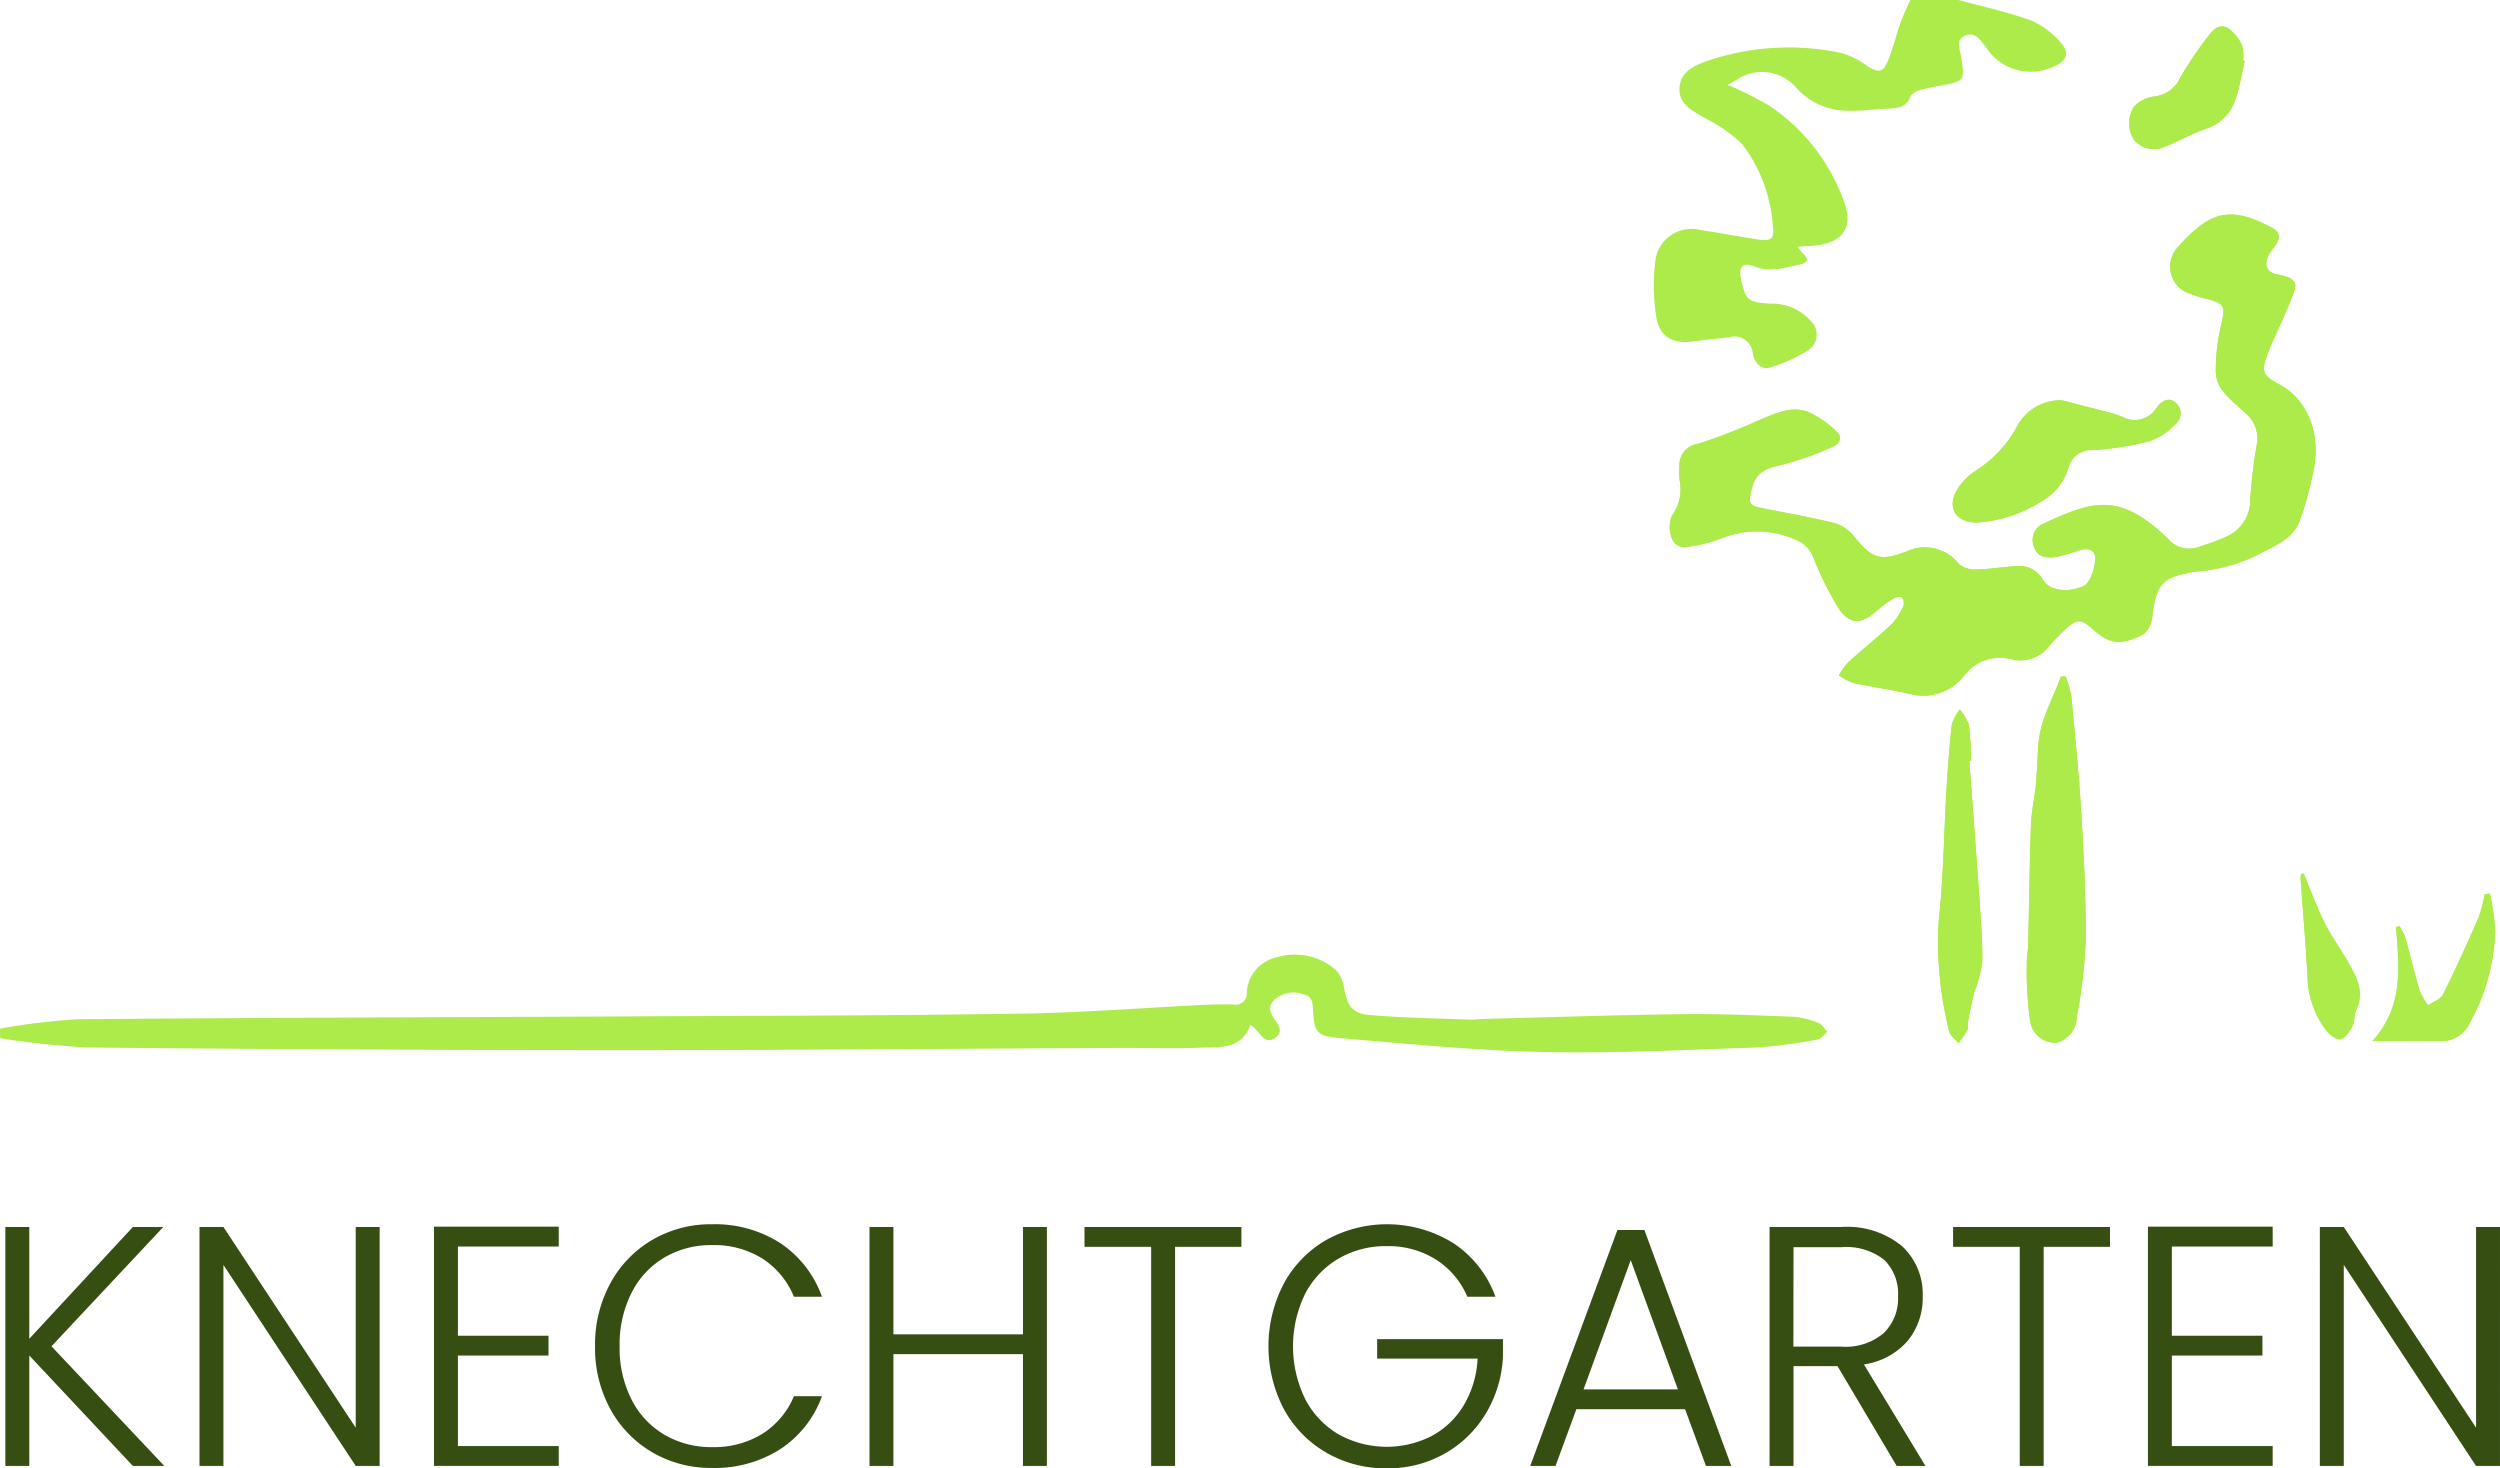 <?xml version="1.0" encoding="UTF-8"?>
<svg xmlns="http://www.w3.org/2000/svg" viewBox="0 0 213 125.102">
  <g data-name="Group 201">
    <path data-name="Path 437" d="M192.321 37.622a46.989 46.989 0 0 0-.6 4.86 3.411 3.411 0 0 1-2.056 3.253 21.29 21.29 0 0 1-2.3.851 2.353 2.353 0 0 1-2.663-.691c-4.03-3.877-6.252-3.326-10.539-1.3a1.5 1.5 0 0 0-.849 2.038c.314.9 1.125.938 1.884.819a15.459 15.459 0 0 0 1.967-.566c.918-.273 1.479.062 1.33 1.005-.117.739-.445 1.8-.984 2.045-1.194.537-2.836.488-3.471-.55a2.279 2.279 0 0 0-2.237-1.152c-1.121.062-2.238.264-3.358.283a2.19 2.19 0 0 1-1.538-.448 3.665 3.665 0 0 0-4.521-1.06c-2.23.827-2.882.575-4.4-1.271a3.369 3.369 0 0 0-1.607-1.147c-2.142-.53-4.322-.91-6.487-1.347-.514-.1-.9-.273-.785-.944.31-1.867.924-2.32 2.777-2.717a26.359 26.359 0 0 0 4.3-1.537c.531-.216.832-.783.326-1.238a8.639 8.639 0 0 0-2.374-1.677c-1.558-.632-3 .162-4.424.737a45.038 45.038 0 0 1-5.038 1.942 1.836 1.836 0 0 0-1.592 1.9 5.232 5.232 0 0 0 .027 1.227 3.8 3.8 0 0 1-.655 2.994 2.54 2.54 0 0 0-.064 1.784 1.168 1.168 0 0 0 1.433.876 14.7 14.7 0 0 0 2.582-.612 8.1 8.1 0 0 1 6.751.08 2.526 2.526 0 0 1 1.333 1.418 28.147 28.147 0 0 0 2.072 4.217c1.009 1.569 1.978 1.564 3.369.316a9.884 9.884 0 0 1 1.489-1.066c.17-.1.576-.116.65-.012a.845.845 0 0 1 .093.731 5.521 5.521 0 0 1-1 1.522c-1.195 1.12-2.48 2.143-3.694 3.243a6.222 6.222 0 0 0-.79 1.106 4.822 4.822 0 0 0 1.191.648c1.6.35 3.233.566 4.829.937a4.392 4.392 0 0 0 4.716-1.651 3.835 3.835 0 0 1 3.977-1.293 3.1 3.1 0 0 0 3.206-1.135 15.924 15.924 0 0 1 1.429-1.471c.92-.848 1.311-.832 2.248.013 1.423 1.284 2.31 1.365 3.9.687 1.227-.523 1.155-1.573 1.321-2.552.316-1.861.873-2.467 2.7-2.848a6.833 6.833 0 0 1 .907-.171 14.194 14.194 0 0 0 5.674-1.637c1.266-.665 2.67-1.268 3.18-2.743a29.31 29.31 0 0 0 1.212-4.547c.529-3.058-.672-5.77-2.938-7-1.444-.782-1.611-1.082-1.017-2.649.556-1.468 1.3-2.863 1.875-4.324s.969-2.039-1.075-2.417c-.9-.167-1.134-.805-.735-1.631a5.556 5.556 0 0 1 .584-.837c.422-.571.425-1.128-.226-1.474-2.47-1.313-4.305-1.749-6.371-.047a12.523 12.523 0 0 0-1.686 1.644 2.42 2.42 0 0 0 .942 3.969 10.645 10.645 0 0 0 1.568.472c1.45.4 1.51.665 1.183 2.1a16.576 16.576 0 0 0-.486 4.113c.046 1.619 1.476 2.467 2.5 3.49a2.8 2.8 0 0 1 1.035 2.442ZM175.999 57.64l-.418.009c-.7 1.963-1.811 3.782-1.931 5.951-.059 1.08-.092 2.162-.195 3.238-.11 1.154-.377 2.3-.418 3.453-.12 3.414-.158 6.83-.239 10.245-.012.511-.13 1.021-.114 1.529a29.767 29.767 0 0 0 .275 4.868 2.159 2.159 0 0 0 2.229 1.908 2.279 2.279 0 0 0 1.747-2.167 44.46 44.46 0 0 0 .766-6.49c.029-3.649-.162-7.3-.378-10.95-.2-3.3-.53-6.6-.845-9.891a9.644 9.644 0 0 0-.479-1.703Zm-.322-23.531a4.181 4.181 0 0 0-3.9 2.36 10.232 10.232 0 0 1-3.326 3.554 5.615 5.615 0 0 0-1.61 1.541c-1.041 1.6-.294 2.97 1.614 2.958a11.725 11.725 0 0 0 5.405-1.757 4.989 4.989 0 0 0 2.411-3.043 1.97 1.97 0 0 1 2.026-1.374 25.961 25.961 0 0 0 4.839-.757 5.532 5.532 0 0 0 2.176-1.422 1.192 1.192 0 0 0 .09-1.83c-.649-.587-1.261-.137-1.656.4a2.2 2.2 0 0 1-2.949.762 10.746 10.746 0 0 0-1.37-.428c-1.246-.328-2.499-.643-3.751-.964Zm-7.889 30.707.156-.01a29.172 29.172 0 0 0-.2-3.058 4.216 4.216 0 0 0-.77-1.3 4.037 4.037 0 0 0-.679 1.276c-.212 1.9-.349 3.8-.462 5.7-.215 3.607-.241 7.233-.636 10.819a30.774 30.774 0 0 0 .872 9.617c.076.374.52.674.794 1.008a8.8 8.8 0 0 0 .754-1.1c.112-.226.021-.542.073-.808.16-.825.322-1.651.527-2.465a11.883 11.883 0 0 0 .666-2.434c.043-1.7-.093-3.408-.21-5.109-.278-4.045-.588-8.09-.886-12.136Zm23.468-59.625-.144-.039a3.554 3.554 0 0 0-.1-1.312 3.761 3.761 0 0 0-1.134-1.407c-.6-.416-1.212-.058-1.6.472a31.749 31.749 0 0 0-2.512 3.688 2.784 2.784 0 0 1-2.352 1.644 2.8 2.8 0 0 0-1.613.87 2.618 2.618 0 0 0 .016 2.809 2.2 2.2 0 0 0 2.6.592c1.2-.467 2.336-1.133 3.555-1.55a3.855 3.855 0 0 0 2.526-2.611c.338-1.026.514-2.104.758-3.156Zm20.88 70.938-.441.053a12.57 12.57 0 0 1-.514 1.965c-.968 2.215-1.963 4.421-3.04 6.584-.206.413-.835.615-1.269.914a6.234 6.234 0 0 1-.729-1.271c-.438-1.474-.784-2.975-1.2-4.455a5.922 5.922 0 0 0-.517-1.032l-.288.1c.259 3.334.7 6.7-2 9.7 2.143 0 3.971-.018 5.8.006a2.622 2.622 0 0 0 2.512-1.592 17.178 17.178 0 0 0 2.138-7.735 18.625 18.625 0 0 0-.452-3.237Zm-15.872-1.721-.223.085a2.591 2.591 0 0 0-.031.4c.2 2.885.462 5.767.6 8.654a7.748 7.748 0 0 0 1.634 4.309c.264.357.892.773 1.209.679.411-.123.76-.688.984-1.139.2-.41.115-.964.313-1.379.748-1.559-.008-2.83-.724-4.1-.633-1.122-1.412-2.168-1.983-3.318-.669-1.358-1.189-2.791-1.775-4.19Z" fill="#adeb4a"></path>
    <path data-name="Path 438" d="M0 87.639a56.914 56.914 0 0 1 6.584-.8c15.73-.136 31.461-.166 47.191-.244 11.078-.055 22.158-.063 33.235-.234 5.253-.081 10.5-.5 15.752-.755.785-.038 1.574-.048 2.359-.02a.936.936 0 0 0 1.106-.928 3.236 3.236 0 0 1 2.559-3.1 5.329 5.329 0 0 1 5.087 1.137 3 3 0 0 1 .656 1.56c.3 1.464.677 2.095 2.147 2.222 2.882.249 5.782.285 8.675.4.305.012.613-.054.919-.062 5.7-.145 11.407-.337 17.111-.409 3.132-.039 6.268.1 9.4.22a7.3 7.3 0 0 1 2.176.538c.3.11.492.5.733.763-.273.218-.521.581-.821.63a41.009 41.009 0 0 1-5.171.689c-6.112.206-12.232.511-18.34.381-5.724-.122-11.442-.7-17.154-1.177-2.076-.172-2.232-.465-2.344-2.576-.03-.562-.138-.986-.774-1.149a2.428 2.428 0 0 0-2.571.519c-.492.515-.305 1.064.071 1.581s.767 1.087.06 1.6-1.107-.072-1.5-.56a7.45 7.45 0 0 0-.6-.575c-.771 2.167-2.613 1.906-4.229 1.971-2.288.093-4.583.013-6.874.023-14.054.065-28.108.189-42.162.187q-22.929 0-45.857-.226a74.122 74.122 0 0 1-7.416-.787Z" fill="#adeb4a"></path>
    <path data-name="Path 439" d="M166.861 0c2.07.565 4.183 1.011 6.19 1.745a6.977 6.977 0 0 1 2.567 1.931c.751.83.44 1.554-.613 1.974a4.512 4.512 0 0 1-5.737-1.539c-.488-.6-.941-1.478-1.859-1.062-.87.395-.375 1.283-.285 1.945.254 1.861.239 1.917-1.627 2.28a18.421 18.421 0 0 0-1.805.369c-.341.1-.814.3-.914.572-.354.952-1.095 1-1.906 1.04-1.056.047-2.112.2-3.165.176a5.886 5.886 0 0 1-4.728-2.027 3.821 3.821 0 0 0-4.995-.616c-.2.127-.414.229-.79.434a33.077 33.077 0 0 1 3.566 1.792 16.539 16.539 0 0 1 6.365 8.2c.812 2.2-.167 3.481-2.508 3.708-.426.041-.855.057-1.466.1a5.867 5.867 0 0 0 .488.6c.552.49.292.8-.256.91-1.29.248-2.548.721-3.918.166-.969-.392-1.348.035-1.136 1.044.39 1.86.6 2.007 2.481 2.126a4.431 4.431 0 0 1 3.471 1.482 1.589 1.589 0 0 1-.156 2.448 13.083 13.083 0 0 1-3.294 1.506c-.848.265-1.355-.46-1.5-1.2a1.542 1.542 0 0 0-1.982-1.371c-1.016.123-2.036.212-3.05.354-1.8.253-2.94-.387-3.2-2.18a17.21 17.21 0 0 1-.056-4.763 3.1 3.1 0 0 1 3.8-2.555c1.653.249 3.3.559 4.95.814 1.139.175 1.392-.053 1.249-1.16a12.856 12.856 0 0 0-2.64-7 13.26 13.26 0 0 0-3.236-2.229c-1-.615-2.162-1.149-2.073-2.534.092-1.428 1.32-1.925 2.452-2.316a21.524 21.524 0 0 1 11.422-.63 7.289 7.289 0 0 1 2.154 1.112c.948.576 1.3.549 1.734-.481.422-1 .66-2.079 1.025-3.107.249-.7.577-1.374.87-2.06Z" fill="#adeb4a"></path>
    <path data-name="Path 440" d="M192.321 37.622a2.8 2.8 0 0 0-1.035-2.445c-1.026-1.023-2.456-1.871-2.5-3.49a16.576 16.576 0 0 1 .486-4.113c.327-1.434.266-1.7-1.183-2.1a10.64 10.64 0 0 1-1.568-.472 2.42 2.42 0 0 1-.942-3.969 12.523 12.523 0 0 1 1.686-1.644c2.066-1.7 3.9-1.266 6.371.047.651.346.648.9.226 1.474a5.556 5.556 0 0 0-.584.837c-.4.826-.169 1.464.735 1.631 2.044.378 1.653.942 1.075 2.417s-1.319 2.857-1.875 4.324c-.593 1.568-.427 1.867 1.017 2.649 2.266 1.227 3.467 3.94 2.938 7a29.309 29.309 0 0 1-1.212 4.547c-.51 1.475-1.914 2.078-3.18 2.743a14.193 14.193 0 0 1-5.674 1.637 6.835 6.835 0 0 0-.907.171c-1.83.38-2.387.986-2.7 2.848-.166.978-.094 2.029-1.321 2.552-1.591.678-2.478.6-3.9-.687-.937-.845-1.328-.861-2.248-.013a15.922 15.922 0 0 0-1.429 1.471 3.1 3.1 0 0 1-3.206 1.135 3.835 3.835 0 0 0-3.977 1.293 4.392 4.392 0 0 1-4.716 1.651c-1.6-.371-3.227-.587-4.829-.937a4.821 4.821 0 0 1-1.191-.648 6.223 6.223 0 0 1 .79-1.106c1.214-1.1 2.5-2.124 3.694-3.243a5.521 5.521 0 0 0 1-1.522.845.845 0 0 0-.093-.731c-.074-.1-.48-.091-.65.012a9.886 9.886 0 0 0-1.489 1.066c-1.391 1.249-2.359 1.253-3.369-.316a28.147 28.147 0 0 1-2.072-4.217 2.526 2.526 0 0 0-1.333-1.418 8.1 8.1 0 0 0-6.751-.08 14.7 14.7 0 0 1-2.582.612 1.168 1.168 0 0 1-1.433-.876 2.54 2.54 0 0 1 .064-1.784 3.8 3.8 0 0 0 .655-2.994 5.232 5.232 0 0 1-.027-1.227 1.836 1.836 0 0 1 1.592-1.9 45.041 45.041 0 0 0 5.038-1.942c1.427-.575 2.867-1.369 4.424-.737a8.64 8.64 0 0 1 2.378 1.677c.506.455.205 1.023-.326 1.238a26.359 26.359 0 0 1-4.3 1.537c-1.852.4-2.467.85-2.777 2.717-.112.672.271.841.785.944 2.166.437 4.345.816 6.487 1.347a3.369 3.369 0 0 1 1.607 1.147c1.519 1.847 2.171 2.1 4.4 1.271a3.665 3.665 0 0 1 4.521 1.06 2.19 2.19 0 0 0 1.538.448c1.121-.019 2.237-.222 3.358-.283a2.279 2.279 0 0 1 2.237 1.152c.635 1.038 2.278 1.087 3.471.55.539-.243.868-1.306.984-2.045.149-.943-.412-1.278-1.33-1.005a15.452 15.452 0 0 1-1.967.566c-.759.119-1.57.078-1.884-.819a1.5 1.5 0 0 1 .849-2.038c4.287-2.026 6.509-2.577 10.539 1.3a2.353 2.353 0 0 0 2.663.691 21.3 21.3 0 0 0 2.3-.851 3.411 3.411 0 0 0 2.056-3.253 46.987 46.987 0 0 1 .596-4.857Z" fill="#adeb4a"></path>
    <path data-name="Path 441" d="M175.999 57.64a9.644 9.644 0 0 1 .481 1.705c.315 3.294.65 6.589.845 9.891.216 3.646.407 7.3.378 10.95a44.451 44.451 0 0 1-.766 6.49 2.279 2.279 0 0 1-1.747 2.167 2.159 2.159 0 0 1-2.229-1.908 29.757 29.757 0 0 1-.275-4.868c-.016-.508.1-1.019.114-1.529.081-3.415.119-6.832.239-10.245.041-1.154.308-2.3.418-3.453.1-1.076.135-2.158.195-3.238.119-2.169 1.229-3.988 1.931-5.951Z" fill="#adeb4a"></path>
    <path data-name="Path 442" d="M175.676 34.108c1.252.321 2.505.636 3.754.967a10.753 10.753 0 0 1 1.37.428 2.2 2.2 0 0 0 2.949-.762c.4-.541 1.008-.992 1.656-.4a1.192 1.192 0 0 1-.09 1.83 5.531 5.531 0 0 1-2.176 1.422 25.961 25.961 0 0 1-4.839.758 1.97 1.97 0 0 0-2.026 1.374 4.989 4.989 0 0 1-2.411 3.043 11.725 11.725 0 0 1-5.405 1.757c-1.908.012-2.656-1.357-1.614-2.958a5.615 5.615 0 0 1 1.61-1.541 10.231 10.231 0 0 0 3.326-3.554 4.181 4.181 0 0 1 3.896-2.364Z" fill="#adeb4a"></path>
    <path data-name="Path 443" d="M167.786 64.816c.3 4.046.608 8.091.887 12.138.117 1.7.252 3.409.21 5.109a11.883 11.883 0 0 1-.666 2.434c-.206.814-.367 1.64-.527 2.465-.052.266.039.582-.073.808a8.806 8.806 0 0 1-.754 1.1c-.274-.334-.718-.634-.794-1.008a30.773 30.773 0 0 1-.872-9.617c.394-3.586.42-7.212.636-10.819.114-1.9.251-3.809.462-5.7a4.037 4.037 0 0 1 .679-1.276 4.215 4.215 0 0 1 .77 1.3 29.18 29.18 0 0 1 .2 3.058Z" fill="#adeb4a"></path>
    <path data-name="Path 444" d="M191.254 5.191c-.244 1.054-.415 2.132-.751 3.156a3.855 3.855 0 0 1-2.526 2.611c-1.219.417-2.35 1.083-3.555 1.55a2.2 2.2 0 0 1-2.6-.592 2.618 2.618 0 0 1-.016-2.809 2.8 2.8 0 0 1 1.613-.87 2.784 2.784 0 0 0 2.352-1.644 31.742 31.742 0 0 1 2.512-3.688c.387-.53 1-.888 1.6-.472a3.76 3.76 0 0 1 1.134 1.407 3.554 3.554 0 0 1 .1 1.312Z" fill="#adeb4a"></path>
    <path data-name="Path 445" d="M212.139 76.13a18.622 18.622 0 0 1 .452 3.237 17.179 17.179 0 0 1-2.136 7.739 2.622 2.622 0 0 1-2.512 1.592c-1.828-.025-3.656-.006-5.8-.006 2.7-3 2.258-6.364 2-9.7l.288-.1a5.924 5.924 0 0 1 .517 1.032c.417 1.48.763 2.982 1.2 4.455a6.232 6.232 0 0 0 .729 1.271c.434-.3 1.063-.5 1.269-.914 1.078-2.163 2.072-4.369 3.04-6.584a12.56 12.56 0 0 0 .514-1.965Z" fill="#adeb4a"></path>
    <path data-name="Path 446" d="M196.268 74.409c.587 1.4 1.107 2.833 1.781 4.189.571 1.15 1.351 2.2 1.983 3.318.715 1.27 1.471 2.54.724 4.1-.2.414-.109.969-.313 1.379-.224.45-.572 1.016-.984 1.138-.317.094-.945-.322-1.209-.679a7.748 7.748 0 0 1-1.634-4.309c-.14-2.888-.4-5.77-.6-8.654a2.587 2.587 0 0 1 .031-.4Z" fill="#adeb4a"></path>
    <g data-name="Group 200">
      <g data-name="Group 199" fill="#374e13">
        <path data-name="Path 447" d="m11.319 124.897-8.825-9.407v9.407H.456V104.54h2.038v9.523l8.825-9.523h2.592l-9.524 10.164 9.611 10.193Z"></path>
        <path data-name="Path 448" d="M32.346 124.897h-2.039l-11.271-17.125v17.125h-2.039V104.54h2.039l11.271 17.1v-17.1h2.039Z"></path>
        <path data-name="Path 449" d="M39.014 106.204v7.6h7.718v1.689h-7.718v7.711h8.591v1.689h-10.63v-20.382h10.63v1.693Z"></path>
        <path data-name="Path 450" d="M52.005 109.331a9.518 9.518 0 0 1 3.582-3.7 9.872 9.872 0 0 1 5.068-1.325 10.307 10.307 0 0 1 5.839 1.616 9.186 9.186 0 0 1 3.538 4.558h-2.388a7.005 7.005 0 0 0-2.665-3.233 7.763 7.763 0 0 0-4.325-1.165 7.833 7.833 0 0 0-4.034 1.049 7.279 7.279 0 0 0-2.81 3.014 9.761 9.761 0 0 0-1.019 4.558 9.671 9.671 0 0 0 1.019 4.543 7.3 7.3 0 0 0 2.81 3 7.832 7.832 0 0 0 4.034 1.048 7.832 7.832 0 0 0 4.325-1.15 6.939 6.939 0 0 0 2.665-3.189h2.388a9.085 9.085 0 0 1-3.553 4.514 10.393 10.393 0 0 1-5.825 1.6 9.868 9.868 0 0 1-5.068-1.325 9.539 9.539 0 0 1-3.582-3.684 10.846 10.846 0 0 1-1.306-5.356 10.932 10.932 0 0 1 1.307-5.373Z"></path>
        <path data-name="Path 451" d="M89.195 104.54v20.357h-2.038v-9.523H76.119v9.523H74.08V104.54h2.039v9.145h11.038v-9.145Z"></path>
        <path data-name="Path 452" d="M105.767 104.54v1.689h-5.65v18.668h-2.039v-18.668h-5.679v-1.689Z"></path>
        <path data-name="Path 453" d="M125.017 110.481a6.967 6.967 0 0 0-2.665-3.16 7.62 7.62 0 0 0-4.208-1.15 7.971 7.971 0 0 0-4.077 1.048 7.488 7.488 0 0 0-2.854 2.985 10.212 10.212 0 0 0 0 9.014 7.461 7.461 0 0 0 2.854 3 8.452 8.452 0 0 0 7.907.131 7.093 7.093 0 0 0 2.738-2.621 8.611 8.611 0 0 0 1.18-3.975h-8.559v-1.659h10.718v1.485a10.313 10.313 0 0 1-1.456 4.849 9.57 9.57 0 0 1-3.509 3.422 9.8 9.8 0 0 1-4.937 1.252 10.081 10.081 0 0 1-5.126-1.325 9.55 9.55 0 0 1-3.626-3.7 11.558 11.558 0 0 1 0-10.747 9.557 9.557 0 0 1 3.626-3.7 10.7 10.7 0 0 1 10.834.306 9.25 9.25 0 0 1 3.553 4.543Z"></path>
        <path data-name="Path 454" d="M143.569 120.063h-9.261l-1.777 4.835h-2.155l7.427-20.1h2.3l7.4 20.1h-2.156Zm-.612-1.689-4.019-11.009-4.019 11.011Z"></path>
        <path data-name="Path 455" d="m161.597 124.897-5.039-8.5h-3.752v8.5h-2.039V104.54h6.116a7.357 7.357 0 0 1 5.17 1.631 5.561 5.561 0 0 1 1.762 4.281 5.786 5.786 0 0 1-1.267 3.772 6.062 6.062 0 0 1-3.742 2.024l5.242 8.65Zm-8.8-10.164h4.109a4.994 4.994 0 0 0 3.6-1.165 4.128 4.128 0 0 0 1.209-3.116 4.045 4.045 0 0 0-1.165-3.1 5.231 5.231 0 0 0-3.67-1.092h-4.074Z"></path>
        <path data-name="Path 456" d="M179.77 104.54v1.689h-5.65v18.668h-2.038v-18.668h-5.679v-1.689Z"></path>
        <path data-name="Path 457" d="M185.041 106.204v7.6h7.718v1.689h-7.718v7.711h8.592v1.689h-10.63v-20.382h10.63v1.693Z"></path>
        <path data-name="Path 458" d="M212.999 124.897h-2.039l-11.27-17.124v17.125h-2.039V104.54h2.039l11.271 17.1v-17.1H213Z"></path>
      </g>
    </g>
  </g>
</svg>
